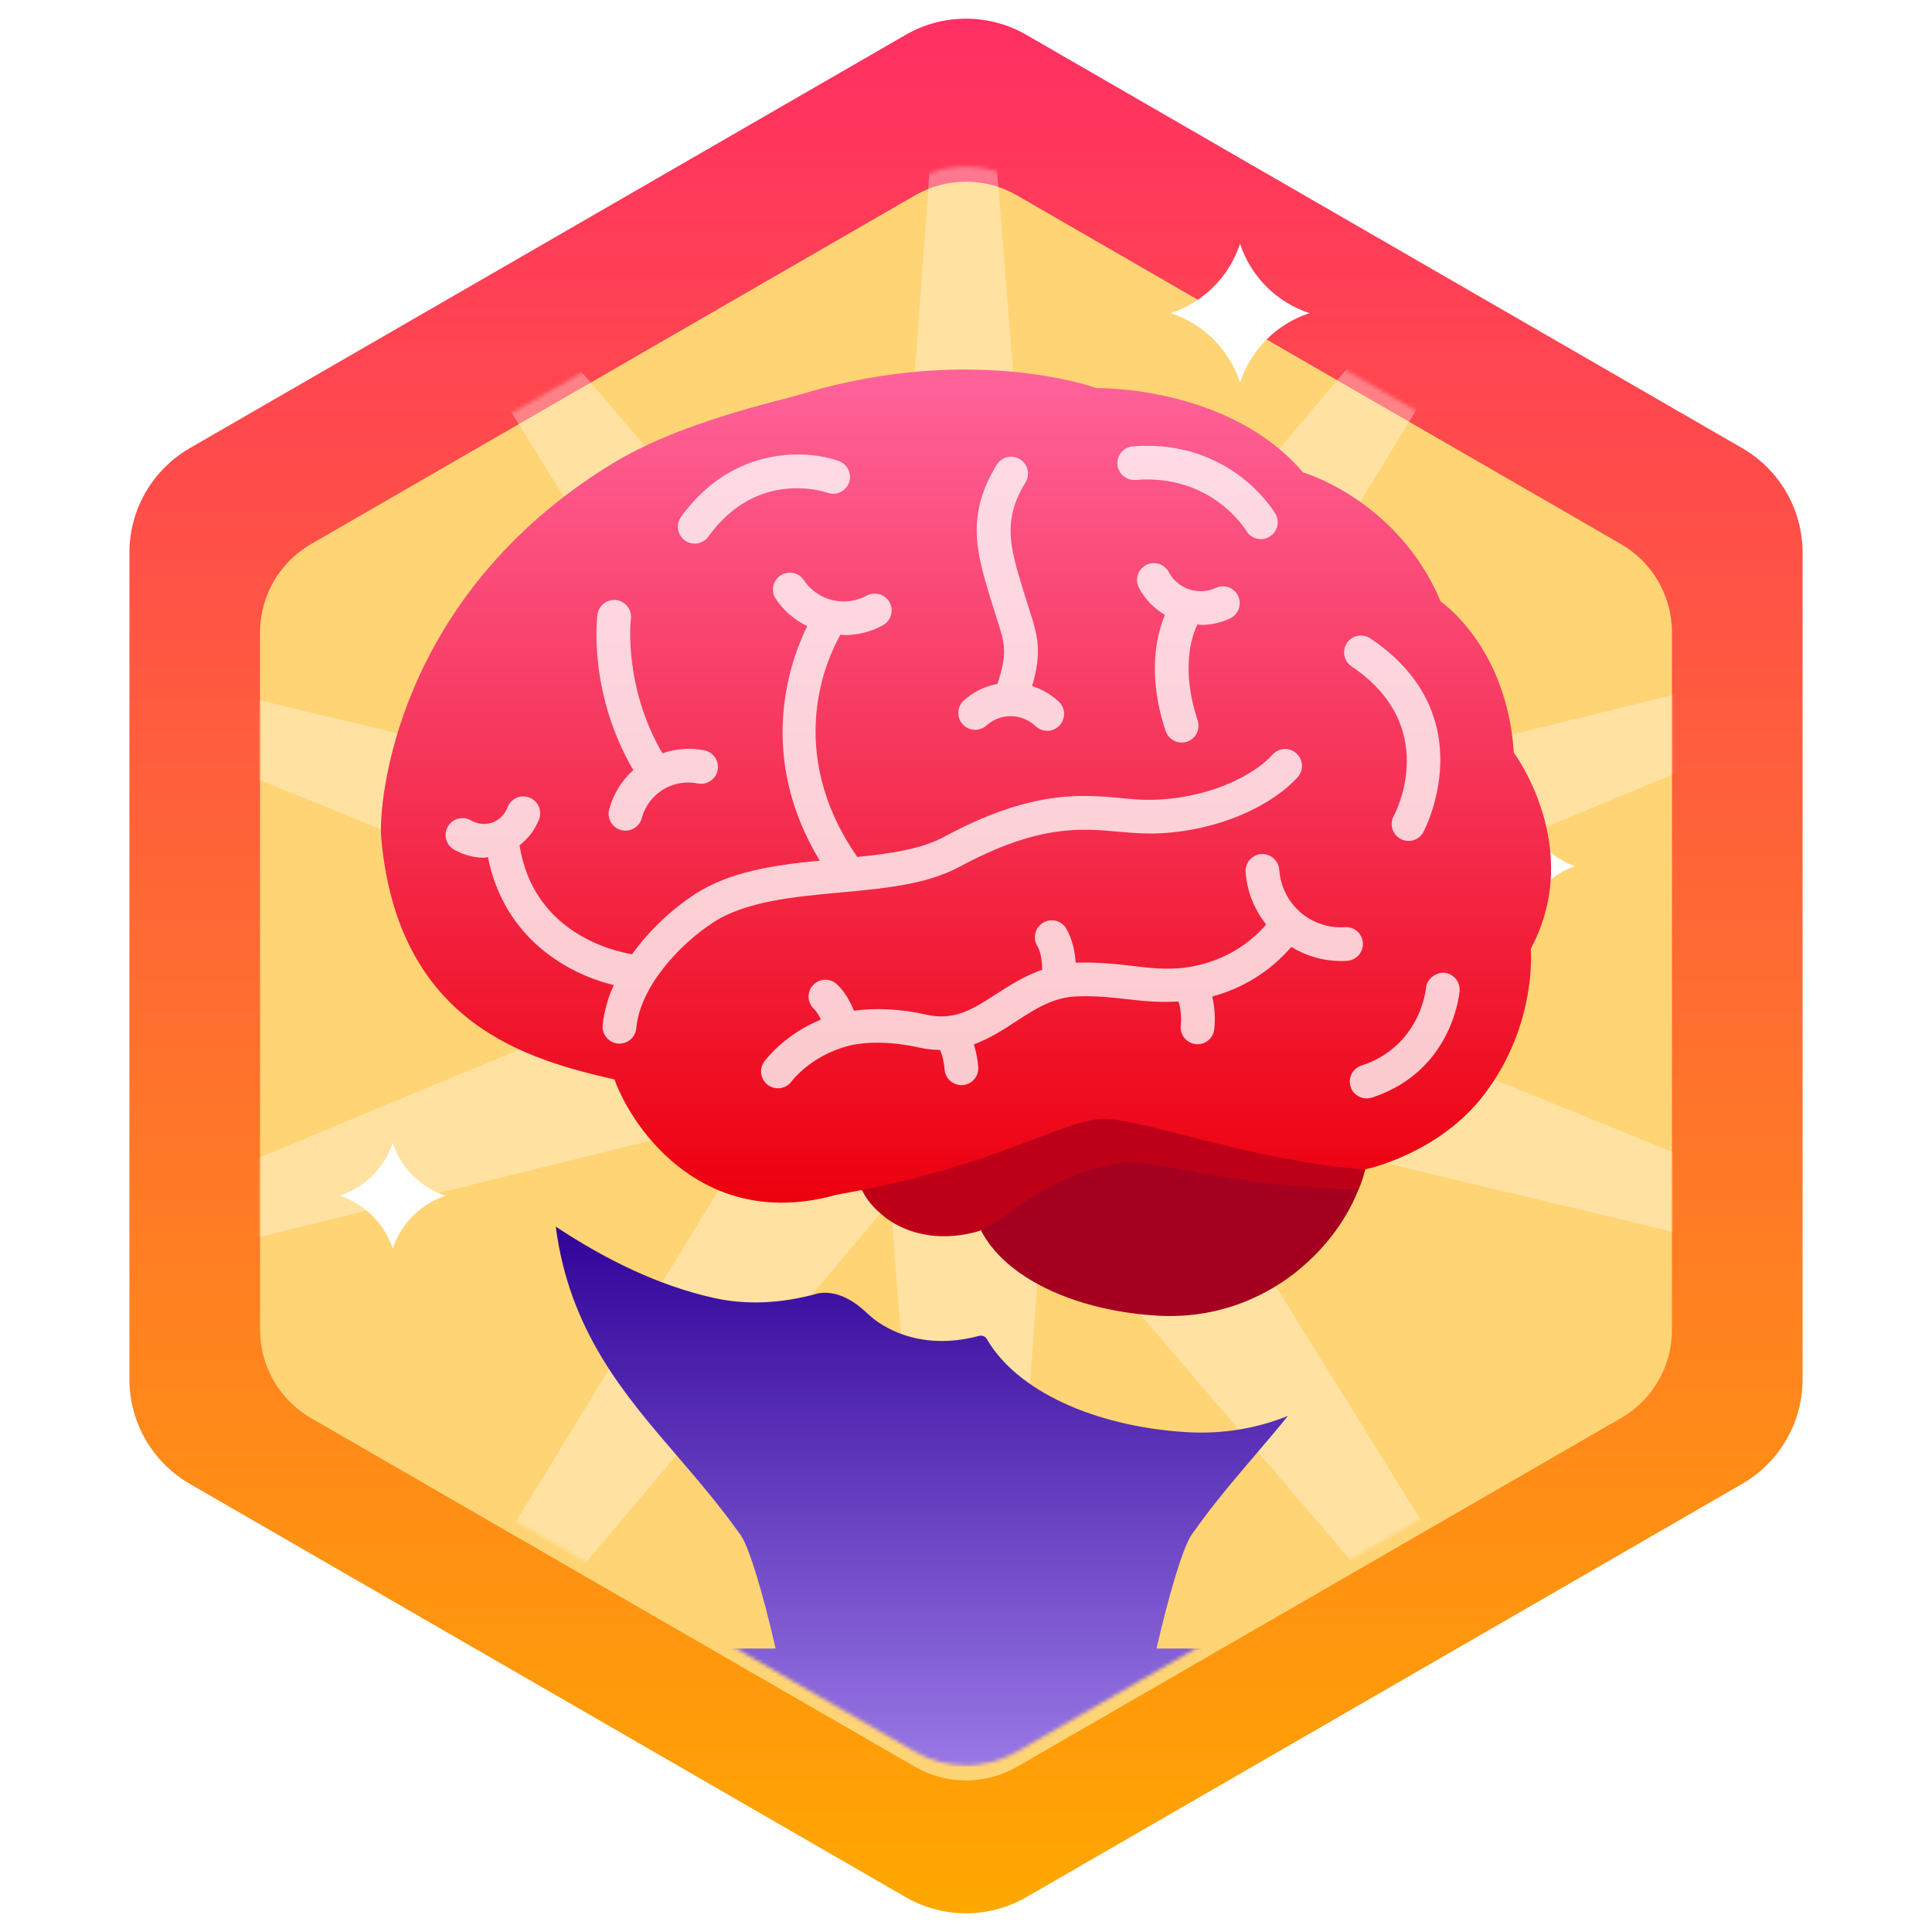 <svg width="512" height="512" viewBox="0 0 512 512" fill="none" xmlns="http://www.w3.org/2000/svg">
<path d="M240 9.237C249.9 3.521 262.099 3.521 272 9.237L461.702 118.762C471.603 124.478 477.702 135.042 477.702 146.475L477.702 365.525C477.702 376.957 471.603 387.521 461.702 393.237L272 502.762C262.099 508.478 249.9 508.478 240 502.762L50.297 393.237C40.396 387.521 34.297 376.957 34.297 365.524L34.297 146.475C34.297 135.042 40.396 124.478 50.297 118.762L240 9.237Z" fill="url(#paint0_linear_261_62)"/>
<g filter="url(#filter0_d_261_62)">
<path d="M242.498 47.766C250.853 42.943 261.147 42.943 269.501 47.766L429.584 140.19C437.939 145.014 443.085 153.928 443.085 163.576V348.423C443.085 358.07 437.939 366.984 429.584 371.808L269.501 464.232C261.147 469.055 250.853 469.055 242.498 464.232L82.416 371.808C74.061 366.984 68.914 358.07 68.914 348.423V163.576C68.914 153.928 74.061 145.014 82.416 140.19L242.498 47.766Z" fill="url(#paint1_linear_261_62)"/>
</g>
<mask id="mask0_261_62" style="mask-type:alpha" maskUnits="userSpaceOnUse" x="68" y="44" width="376" height="424">
<path d="M242.498 47.766C250.853 42.943 261.147 42.943 269.501 47.766L429.584 140.19C437.939 145.013 443.085 153.928 443.085 163.575V348.422C443.085 358.07 437.939 366.984 429.584 371.808L269.501 464.232C261.147 469.055 250.853 469.055 242.498 464.232L82.416 371.808C74.061 366.984 68.914 358.07 68.914 348.422V163.575C68.914 153.928 74.061 145.013 82.416 140.19L242.498 47.766Z" fill="url(#paint2_linear_261_62)"/>
</mask>
<g mask="url(#mask0_261_62)">
<path d="M447.953 -10.121L308.958 217.243L567.714 153.531L321.624 255.773L568.411 356.322L309.223 294.389L449.777 520.793L276.493 318.342L257.126 584.121L235.934 318.481L64.045 522.118L203.04 294.754L-55.716 358.466L190.375 256.224L-56.412 155.675L202.775 217.608L62.222 -8.796L235.506 193.656L254.872 -72.124L276.064 193.516L447.953 -10.121Z" fill="white" fill-opacity="0.32"/>
<path fill-rule="evenodd" clip-rule="evenodd" d="M147.285 325.068C160.498 333.821 174.532 340.708 189.151 343.962C197.185 345.75 206.416 345.681 216.873 342.743C221.432 341.943 225.909 344.394 229.289 347.557C229.547 347.799 229.812 348.037 230.083 348.269C230.246 348.409 230.406 348.55 230.565 348.691C230.689 348.8 230.814 348.91 230.94 349.019C233.041 350.844 243.014 358.414 259.442 354.026C260.234 353.814 261.096 354.117 261.506 354.827C269.474 368.638 289.998 377.932 313.977 379.51C324.028 380.174 333.22 378.49 341.325 375.222C338.525 378.699 335.646 382.07 332.784 385.421L332.56 385.685C326.979 392.223 321.208 398.985 315.772 406.753C313.534 409.978 309.825 422.373 306.491 436.881H318.855V468.183H193.148V436.881H205.543C202.241 422.404 198.547 410.04 196.293 406.816C190.749 399.038 184.956 392.274 179.364 385.745L179.328 385.703C165.289 369.384 150.862 352.581 147.285 325.068ZM302.954 515.135V483.834H209.049V515.135H302.954Z" fill="url(#paint3_linear_261_62)"/>
</g>
<path d="M104.072 302.874C106.253 309.505 111.454 314.707 118.086 316.888C111.454 319.068 106.253 324.27 104.072 330.901C101.891 324.27 96.69 319.068 90.059 316.888C96.69 314.707 101.891 309.505 104.072 302.874Z" fill="white"/>
<path d="M405.16 217.265C407.069 223.071 411.623 227.624 417.429 229.534C411.623 231.443 407.069 235.997 405.16 241.803C403.25 235.997 398.697 231.443 392.891 229.534C398.697 227.624 403.25 223.071 405.16 217.265Z" fill="white"/>
<path d="M159.469 144.427C161.378 150.234 165.932 154.787 171.738 156.697C165.932 158.606 161.378 163.16 159.469 168.966C157.559 163.16 153.005 158.606 147.199 156.697C153.005 154.787 157.559 150.234 159.469 144.427Z" fill="white"/>
<path d="M363.044 301.35C363.071 303.879 362.418 307.187 361.739 309.913C356.993 329.085 335.917 350.599 306.251 348.642C279.365 346.872 257.467 333.965 257.467 315.865C257.467 297.766 279.312 283.089 306.251 283.089C333.191 283.089 362.874 283.25 363.044 301.35Z" fill="#A60020"/>
<path d="M306.242 286.127C291.771 286.127 258.745 290.131 251.165 290.131C237.776 290.131 226.916 298.533 226.916 308.901C226.916 313.889 229.472 318.393 233.566 321.754C233.566 321.754 242.558 330.773 258.754 326.447C265.842 324.552 277.372 310.483 297.67 308.249C307.779 307.131 326.719 314.952 360.005 315.14C361.435 312.065 361.73 309.929 361.73 309.929C361.73 291.811 333.181 286.127 306.242 286.127Z" fill="#BD0018"/>
<path d="M361.713 309.916C361.713 309.916 381.234 305.956 393.372 289.993C407.521 271.375 405.662 251.452 405.662 251.452C419.999 224.637 401.193 199.494 401.193 199.494C399.325 171.187 381.824 159.461 381.824 159.461C370.464 132.459 345.33 125.201 345.33 125.201C325.594 102.114 290.584 102.855 290.584 102.855C290.584 102.855 257.781 90.834 212.751 104.348C205.305 106.583 180.35 111.794 162.098 122.966C104.572 158.182 100.22 213.098 101.024 222.027C105.484 271.929 140.495 280.867 162.84 286.078C168.051 300.227 187.232 326.3 221.68 316.62C264.136 309.174 282.012 296.509 292.443 296.509C302.874 296.509 331.922 307.681 361.713 309.916Z" fill="url(#paint4_linear_261_62)"/>
<path d="M254.357 229.674C275.165 218.456 286.445 219.502 296.402 220.405C299.566 220.691 302.56 220.914 305.59 220.896C323.323 220.494 337.687 213.022 344.042 205.791C344.771 204.892 345.123 203.747 345.026 202.594C344.929 201.441 344.389 200.371 343.52 199.607C342.651 198.843 341.52 198.445 340.365 198.497C339.209 198.548 338.118 199.045 337.32 199.883C332.422 205.46 320.347 211.619 305.384 211.958C302.703 212.039 300.013 211.771 297.224 211.511C286.543 210.519 273.279 209.304 250.111 221.808C244.167 225.017 236.016 226.206 227.185 227.099C207.548 198.757 219.364 174.07 222.743 168.188C223.073 168.206 223.395 168.313 223.735 168.313C227.31 168.313 230.903 167.437 234.157 165.596C235.148 164.993 235.865 164.028 236.158 162.905C236.45 161.782 236.294 160.589 235.723 159.579C235.151 158.569 234.21 157.821 233.097 157.492C231.984 157.164 230.787 157.282 229.759 157.82C226.947 159.368 223.655 159.798 220.54 159.024C217.424 158.25 214.716 156.33 212.955 153.646C212.291 152.709 211.291 152.063 210.163 151.844C209.035 151.625 207.866 151.849 206.898 152.469C205.931 153.089 205.24 154.057 204.968 155.174C204.696 156.29 204.864 157.468 205.438 158.464C207.557 161.78 210.542 164.273 213.912 165.945C209.255 175.401 200.415 200.267 217.237 228.074C205.403 229.236 193.551 230.907 184.273 236.887C177.752 241.159 172.064 246.584 167.487 252.895C161.865 251.93 141.281 246.862 137.687 224.016C139.922 222.282 141.727 219.994 142.845 217.169C143.061 216.623 143.167 216.04 143.158 215.453C143.148 214.867 143.024 214.287 142.79 213.749C142.557 213.21 142.22 212.722 141.798 212.314C141.377 211.906 140.879 211.584 140.333 211.368C139.787 211.152 139.204 211.046 138.617 211.055C138.03 211.065 137.451 211.19 136.912 211.423C136.374 211.656 135.886 211.993 135.478 212.415C135.07 212.836 134.748 213.334 134.532 213.88C134.194 214.819 133.656 215.674 132.956 216.386C132.255 217.097 131.409 217.648 130.474 218C129.528 218.315 128.524 218.422 127.533 218.314C126.541 218.206 125.584 217.886 124.727 217.375C124.214 217.09 123.65 216.908 123.067 216.841C122.484 216.774 121.893 216.822 121.329 216.983C120.189 217.308 119.225 218.073 118.649 219.109C118.073 220.145 117.932 221.367 118.257 222.507C118.583 223.647 119.347 224.611 120.383 225.187C122.922 226.599 125.639 227.314 128.338 227.314C128.669 227.314 128.982 227.162 129.312 227.144C133.567 248.712 150.612 258.186 162.669 261.055C161.091 264.415 160.091 268.017 159.711 271.71C159.607 272.89 159.976 274.064 160.737 274.972C161.498 275.881 162.588 276.45 163.769 276.554L164.171 276.572C165.288 276.572 166.365 276.153 167.189 275.399C168.012 274.645 168.524 273.609 168.622 272.496C169.588 261.654 179.929 250.33 189.117 244.386C197.734 238.835 210.345 237.664 222.555 236.529C234.398 235.448 245.588 234.411 254.357 229.674ZM369.355 216.231C369.073 216.746 368.895 217.312 368.832 217.896C368.769 218.479 368.822 219.07 368.987 219.634C369.152 220.197 369.427 220.723 369.795 221.18C370.163 221.638 370.618 222.018 371.133 222.3C371.649 222.581 372.214 222.759 372.798 222.822C373.382 222.885 373.973 222.832 374.536 222.667C375.674 222.334 376.633 221.562 377.202 220.521C377.372 220.217 393.666 189.693 363.16 169.18C362.177 168.519 360.97 168.276 359.807 168.504C358.644 168.731 357.619 169.412 356.957 170.396C356.296 171.38 356.053 172.586 356.28 173.749C356.508 174.913 357.189 175.938 358.173 176.599C381.805 192.491 369.873 215.265 369.355 216.231ZM184.094 144.064C184.803 144.067 185.503 143.899 186.134 143.576C186.766 143.252 187.311 142.782 187.723 142.205C200.683 124.177 218.631 130.344 219.391 130.63C220.492 130.994 221.691 130.915 222.734 130.411C223.778 129.907 224.586 129.017 224.986 127.929C225.386 126.841 225.348 125.64 224.879 124.58C224.411 123.52 223.548 122.683 222.474 122.246C213.894 119.064 194.078 118.063 180.465 136.994C179.987 137.662 179.703 138.448 179.642 139.267C179.582 140.086 179.749 140.906 180.124 141.636C180.498 142.366 181.067 142.979 181.768 143.408C182.468 143.836 183.273 144.063 184.094 144.064ZM300.933 127.189C320.821 125.571 329.866 139.989 330.277 140.668C330.878 141.691 331.861 142.433 333.009 142.731C333.577 142.879 334.169 142.913 334.751 142.832C335.333 142.751 335.893 142.556 336.4 142.259C336.906 141.961 337.349 141.567 337.703 141.098C338.057 140.629 338.315 140.096 338.463 139.527C338.611 138.958 338.645 138.366 338.564 137.785C338.483 137.203 338.288 136.643 337.991 136.136C337.508 135.323 326.014 116.311 300.236 118.278C299.651 118.324 299.081 118.484 298.557 118.75C298.034 119.017 297.569 119.383 297.188 119.829C296.417 120.73 296.037 121.9 296.129 123.082C296.221 124.264 296.78 125.36 297.681 126.131C298.581 126.901 299.752 127.282 300.933 127.189ZM382.717 257.784C380.518 257.659 378.096 259.402 377.899 261.869C377.882 262.03 376.46 277.233 360.828 282.373C359.805 282.694 358.933 283.372 358.37 284.284C357.807 285.195 357.591 286.279 357.761 287.337C357.931 288.395 358.477 289.356 359.298 290.044C360.118 290.733 361.16 291.103 362.231 291.087C362.705 291.087 363.175 291.012 363.625 290.864C384.826 283.91 386.739 263.478 386.811 262.611C386.905 261.428 386.527 260.257 385.76 259.353C384.993 258.448 383.899 257.884 382.717 257.784Z" fill="white" fill-opacity="0.78"/>
<path d="M161.485 214.358C161.31 214.931 161.251 215.534 161.313 216.131C161.375 216.727 161.557 217.305 161.847 217.83C162.137 218.355 162.53 218.816 163.003 219.186C163.475 219.556 164.017 219.827 164.596 219.983C165.175 220.139 165.779 220.176 166.373 220.094C166.968 220.011 167.539 219.81 168.054 219.502C168.568 219.194 169.016 218.786 169.369 218.301C169.722 217.816 169.975 217.266 170.111 216.681C170.971 213.585 172.973 210.928 175.712 209.247C178.451 207.566 181.726 206.984 184.877 207.618C185.451 207.739 186.044 207.744 186.621 207.636C187.197 207.527 187.747 207.306 188.239 206.985C188.73 206.663 189.153 206.249 189.484 205.764C189.815 205.279 190.048 204.734 190.168 204.159C190.288 203.585 190.294 202.992 190.185 202.415C190.077 201.838 189.855 201.288 189.534 200.797C189.213 200.306 188.798 199.882 188.313 199.551C187.829 199.22 187.283 198.988 186.709 198.868C182.989 198.113 179.135 198.379 175.554 199.636C165.132 181.814 167.161 164.242 167.188 164.054C167.341 162.88 167.023 161.694 166.305 160.753C165.587 159.812 164.526 159.193 163.354 159.031C162.183 158.88 161 159.196 160.06 159.91C159.12 160.624 158.499 161.679 158.33 162.847C158.214 163.714 155.828 183.548 167.832 204.088C164.767 206.825 162.563 210.392 161.485 214.358ZM261.405 192.28C263.189 190.657 265.521 189.768 267.934 189.793C270.346 189.818 272.659 190.755 274.41 192.414C275.263 193.235 276.406 193.685 277.59 193.667C278.773 193.648 279.902 193.163 280.729 192.316C281.555 191.466 282.01 190.323 281.993 189.138C281.976 187.953 281.489 186.823 280.64 185.997C278.621 184.076 276.181 182.653 273.516 181.841C276.162 172.76 275.116 168.728 272.658 161.176C272.171 159.698 271.703 158.214 271.255 156.725L270.986 155.831C267.733 145.033 265.579 137.91 271.764 127.854C272.385 126.845 272.58 125.629 272.305 124.476C272.03 123.323 271.308 122.326 270.298 121.705C269.288 121.084 268.073 120.889 266.92 121.164C265.767 121.439 264.77 122.161 264.149 123.171C255.854 136.65 258.902 146.741 262.433 158.423L262.701 159.317C263.228 161.051 263.711 162.57 264.158 163.938C266.365 170.74 267.036 173.019 264.336 181.242C260.961 181.856 257.829 183.419 255.309 185.747C254.473 186.562 253.99 187.673 253.963 188.84C253.936 190.008 254.367 191.139 255.163 191.993C255.96 192.847 257.059 193.355 258.225 193.409C259.392 193.462 260.533 193.057 261.405 192.28ZM318.296 165.6C320.95 165.608 323.573 165.025 325.974 163.893C327.046 163.388 327.875 162.478 328.276 161.362C328.677 160.247 328.619 159.017 328.114 157.945C327.609 156.872 326.699 156.044 325.584 155.642C324.468 155.241 323.239 155.299 322.166 155.804C319.969 156.808 317.474 156.945 315.18 156.187C312.886 155.43 310.963 153.834 309.796 151.719C309.53 151.182 309.159 150.704 308.705 150.313C308.251 149.922 307.723 149.627 307.152 149.444C306.582 149.262 305.98 149.196 305.384 149.25C304.787 149.305 304.208 149.478 303.679 149.761C303.151 150.044 302.686 150.43 302.31 150.897C301.934 151.364 301.656 151.901 301.492 152.477C301.328 153.053 301.281 153.657 301.355 154.251C301.429 154.846 301.621 155.419 301.921 155.938C303.53 158.941 305.926 161.31 308.714 162.954C303.914 174.619 306.641 187.007 308.866 193.576C309.036 194.153 309.321 194.689 309.703 195.153C310.086 195.617 310.558 195.999 311.091 196.276C311.624 196.553 312.208 196.72 312.807 196.767C313.407 196.813 314.009 196.738 314.579 196.546C315.149 196.354 315.674 196.049 316.123 195.65C316.572 195.25 316.936 194.764 317.193 194.221C317.45 193.677 317.594 193.088 317.618 192.487C317.642 191.886 317.544 191.287 317.331 190.725C315.829 186.274 312.915 175.03 317.313 165.466C317.652 165.484 317.965 165.6 318.296 165.6ZM361.172 249.878C361.138 249.291 360.988 248.716 360.73 248.188C360.472 247.659 360.112 247.187 359.671 246.799C359.229 246.411 358.715 246.114 358.158 245.926C357.601 245.738 357.012 245.662 356.426 245.704C354.283 245.852 352.131 245.575 350.096 244.889C348.06 244.204 346.179 243.123 344.562 241.708C342.945 240.294 341.623 238.574 340.673 236.648C339.722 234.721 339.162 232.626 339.023 230.482C338.923 229.307 338.37 228.216 337.481 227.441C336.592 226.666 335.437 226.266 334.259 226.326C333.078 226.411 331.978 226.959 331.2 227.851C330.421 228.744 330.027 229.908 330.103 231.09C330.47 236.363 332.481 241.118 335.537 244.988C328.351 253.444 318.939 255.848 313.693 256.465C309.054 257.019 304.996 256.545 300.303 255.991C296.004 255.5 291.142 254.937 285.127 255.115L285.082 255.124C284.903 252.568 284.295 248.841 282.356 245.739C281.689 244.821 280.698 244.19 279.584 243.974C278.47 243.758 277.315 243.973 276.353 244.576C275.392 245.179 274.695 246.124 274.404 247.221C274.113 248.318 274.249 249.485 274.785 250.485C275.983 252.407 276.206 255.473 276.206 256.966C271.701 258.583 267.804 260.961 264.283 263.258C257.99 267.352 253.03 270.587 245.566 268.907C238.809 267.361 232.043 267.048 226.305 267.852C225.411 265.609 223.999 262.927 221.818 260.863C220.956 260.048 219.806 259.61 218.621 259.643C217.436 259.677 216.313 260.18 215.499 261.041C214.684 261.903 214.246 263.053 214.279 264.238C214.313 265.423 214.816 266.546 215.677 267.361C216.446 268.085 217.054 269.139 217.545 270.194C207.687 274.252 202.744 281.036 202.511 281.367C202.037 282.034 201.756 282.819 201.698 283.636C201.641 284.452 201.809 285.269 202.185 285.997C202.56 286.724 203.129 287.334 203.828 287.76C204.528 288.185 205.331 288.41 206.149 288.41C206.856 288.412 207.553 288.247 208.183 287.928C208.814 287.61 209.36 287.147 209.778 286.578C209.823 286.506 214.73 279.937 224.41 277.282C229.415 275.905 236.593 276.022 243.591 277.613C245.549 278.06 247.363 278.211 249.124 278.238C249.955 280.187 250.277 282.502 250.321 283.36C250.388 284.499 250.886 285.57 251.715 286.354C252.544 287.138 253.641 287.576 254.782 287.579L255.023 287.57C256.202 287.507 257.309 286.98 258.101 286.105C258.893 285.229 259.307 284.075 259.251 282.895C259.101 280.813 258.712 278.756 258.089 276.764C262.209 275.271 265.793 272.938 269.163 270.748C274.276 267.414 279.111 264.259 285.43 264.053C290.722 263.866 295.084 264.375 299.293 264.867C303.53 265.358 307.695 265.68 312.289 265.412C313.103 267.673 313.04 270.695 312.915 271.705C312.839 272.334 312.898 272.972 313.086 273.577C313.275 274.182 313.589 274.741 314.008 275.216C314.428 275.691 314.943 276.073 315.52 276.335C316.097 276.597 316.723 276.734 317.357 276.737C318.441 276.735 319.487 276.34 320.301 275.625C321.115 274.909 321.641 273.923 321.782 272.849C322.109 269.917 321.931 266.951 321.254 264.08C329.409 261.917 336.717 257.333 342.214 250.932C346.645 253.669 351.818 254.959 357.016 254.624C357.6 254.585 358.172 254.432 358.697 254.172C359.222 253.913 359.691 253.552 360.077 253.112C360.463 252.671 360.758 252.159 360.946 251.604C361.134 251.049 361.211 250.462 361.172 249.878Z" fill="white" fill-opacity="0.78"/>
<path d="M328.633 64.605C331.492 73.301 338.312 80.121 347.008 82.98C338.312 85.84 331.492 92.66 328.633 101.355C325.773 92.66 318.953 85.84 310.258 82.98C318.953 80.121 325.773 73.301 328.633 64.605Z" fill="white"/>
<defs>
<filter id="filter0_d_261_62" x="59.914" y="39.149" width="392.171" height="441.701" filterUnits="userSpaceOnUse" color-interpolation-filters="sRGB">
<feFlood flood-opacity="0" result="BackgroundImageFix"/>
<feColorMatrix in="SourceAlpha" type="matrix" values="0 0 0 0 0 0 0 0 0 0 0 0 0 0 0 0 0 0 127 0" result="hardAlpha"/>
<feOffset dy="4"/>
<feGaussianBlur stdDeviation="4.5"/>
<feComposite in2="hardAlpha" operator="out"/>
<feColorMatrix type="matrix" values="0 0 0 0 0 0 0 0 0 0 0 0 0 0 0 0 0 0 0.25 0"/>
<feBlend mode="normal" in2="BackgroundImageFix" result="effect1_dropShadow_261_62"/>
<feBlend mode="normal" in="SourceGraphic" in2="effect1_dropShadow_261_62" result="shape"/>
</filter>
<linearGradient id="paint0_linear_261_62" x1="256" y1="4.95" x2="256" y2="507.049" gradientUnits="userSpaceOnUse">
<stop stop-color="#FF2F63"/>
<stop offset="1" stop-color="#FFA800"/>
</linearGradient>
<linearGradient id="paint1_linear_261_62" x1="256" y1="44.149" x2="256" y2="467.849" gradientUnits="userSpaceOnUse">
<stop stop-color="#FFD475"/>
<stop offset="1" stop-color="#FFD475"/>
</linearGradient>
<linearGradient id="paint2_linear_261_62" x1="256" y1="44.148" x2="256" y2="467.849" gradientUnits="userSpaceOnUse">
<stop stop-color="#52F3AD"/>
<stop offset="1" stop-color="#CCFAFF"/>
</linearGradient>
<linearGradient id="paint3_linear_261_62" x1="244.305" y1="325.068" x2="244.305" y2="515.135" gradientUnits="userSpaceOnUse">
<stop stop-color="#300398"/>
<stop offset="1" stop-color="#BC9EFF"/>
</linearGradient>
<linearGradient id="paint4_linear_261_62" x1="255.998" y1="97.929" x2="255.998" y2="318.723" gradientUnits="userSpaceOnUse">
<stop stop-color="#FF639B"/>
<stop offset="1" stop-color="#EC000E"/>
</linearGradient>
</defs>
</svg>
